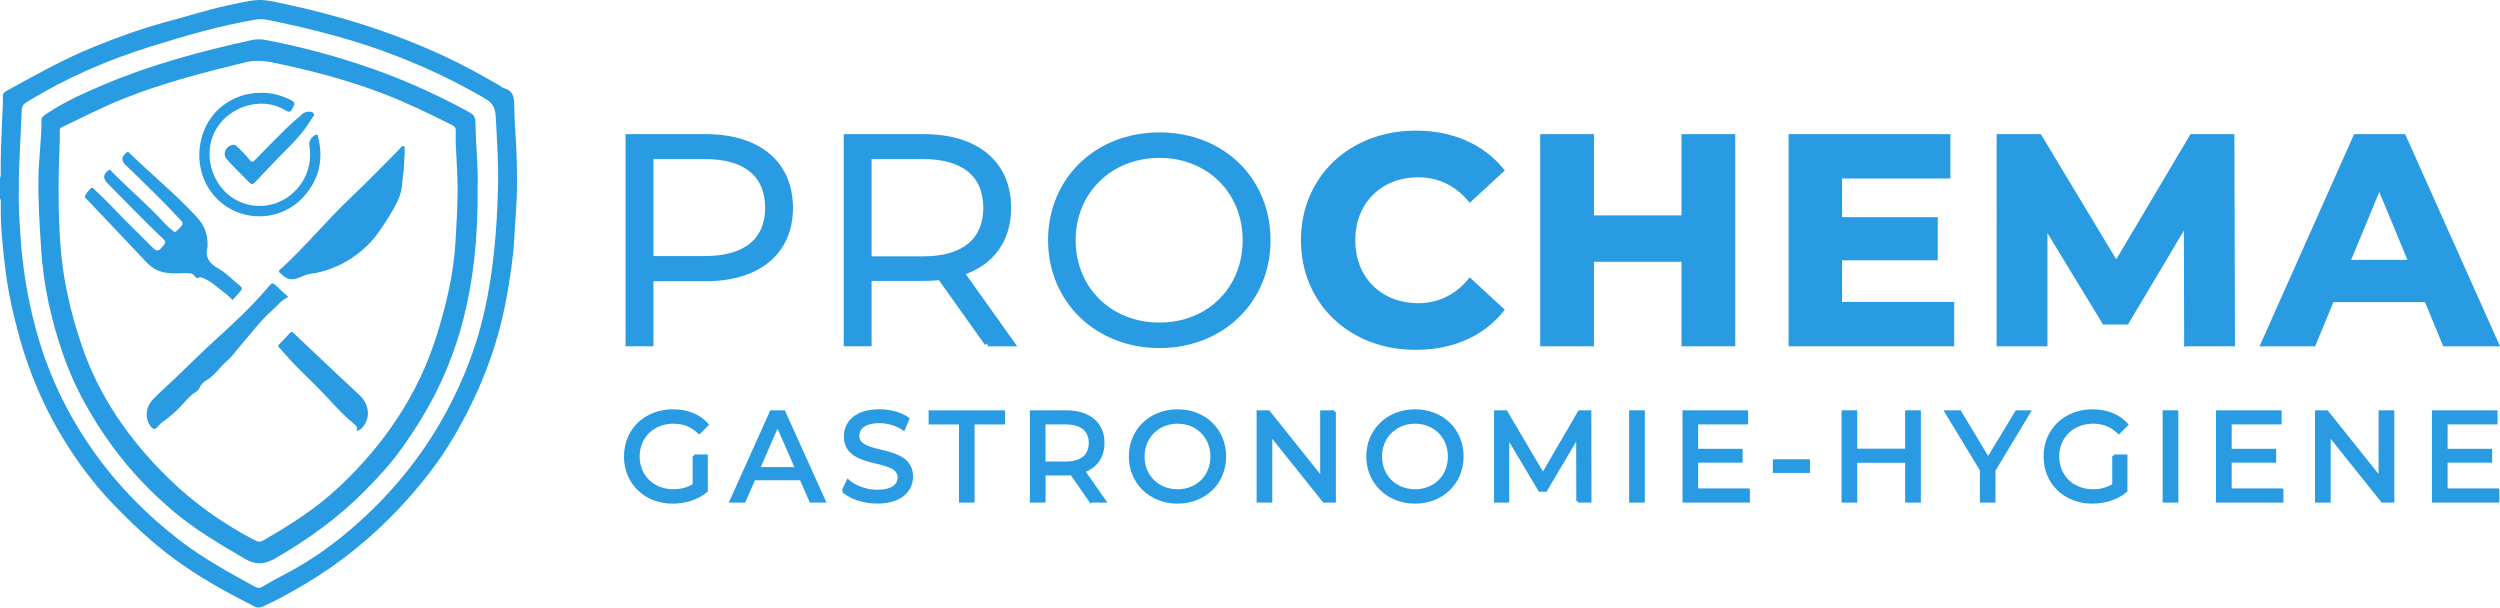 <?xml version="1.0" encoding="UTF-8"?><svg id="Ebene_2" xmlns="http://www.w3.org/2000/svg" viewBox="0 0 823.71 200.2"><defs><style>.cls-1,.cls-2,.cls-3{fill:#299be2;}.cls-2{stroke-width:2px;}.cls-2,.cls-3{stroke:#299be2;stroke-miterlimit:10;}</style></defs><g id="Ebene_1-2"><path class="cls-1" d="m0,58.85c.09-.47.26-.95.25-1.42-.1-5.68.19-11.35.4-17.01.1-2.91.38-5.82.29-8.74-.03-.81.36-1.26,1.05-1.64,9.48-5.19,18.88-10.55,28.93-14.6,7.92-3.19,15.93-6.12,24.2-8.32,6.47-1.72,12.85-3.8,19.4-5.23,2.9-.63,5.8-1.27,8.73-1.73,3.38-.53,6.67.32,9.94,1.01,18.41,3.86,36.27,9.48,53.35,17.41,6.18,2.87,12.14,6.18,18.04,9.58.52.3.98.75,1.53.91,2.98.85,3.29,2.96,3.32,5.71.07,6.04.71,12.07.83,18.1.1,5.07.21,10.16-.16,15.24-.27,3.66-.44,7.32-.68,10.98-.44,6.75-1.49,13.4-2.73,20.04-2.99,15.96-8.97,30.8-17.15,44.74-5.02,8.55-11.14,16.29-17.97,23.53-9.35,9.91-19.75,18.41-31.5,25.27-4.39,2.56-8.8,5.08-13.46,7.14-.88.39-1.66.54-2.61.07-9.33-4.69-18.46-9.71-26.87-15.95-7.32-5.43-13.91-11.65-20.2-18.22-6.23-6.51-11.57-13.72-16.24-21.41-6.26-10.31-10.96-21.31-14.21-32.95-2.12-7.61-3.85-15.3-4.78-23.14-.81-6.85-1.56-13.73-1.44-20.66.01-.75.11-1.52-.26-2.23C0,63.18,0,61.02,0,58.85Zm6.2,4.08c-.13,4.63.22,9.86.56,15.09.66,10.13,2.31,20.09,4.91,29.88,3.54,13.33,9.11,25.74,16.73,37.27,8.59,13,19.2,24.04,31.58,33.43,7.57,5.74,15.88,10.24,24.17,14.8.82.45,1.47.39,2.26-.07,2.34-1.36,4.68-2.72,7.08-3.94,9.12-4.65,17.31-10.64,24.89-17.46,11.96-10.77,21.82-23.21,29.34-37.47,5.15-9.76,9.1-19.96,11.62-30.71,3.23-13.75,4.37-27.74,4.75-41.81.21-7.84-.34-15.67-.75-23.5-.15-2.89-.95-4.46-3.54-5.98-10.67-6.27-21.82-11.4-33.44-15.61-11.57-4.19-23.44-7.23-35.46-9.73-2.15-.45-4.32-1.06-6.57-.68-11.65,1.95-22.96,5.25-34.21,8.74-14.19,4.39-27.78,10.21-40.5,17.96-1.37.84-2.41,1.19-2.48,3.42-.26,8.58-1,17.16-.93,26.38Z"/><path class="cls-1" d="m157.37,61.56c.16,16.02-1.25,31.06-5.28,45.76-1.83,6.67-4.25,13.14-7.21,19.43-3.54,7.52-7.89,14.53-12.71,21.24-3.59,5-7.78,9.51-12.12,13.89-8.63,8.7-18.45,15.77-29.02,21.91-3.51,2.04-6.42,2.65-10.43.28-8.02-4.73-16.07-9.39-23.2-15.38-7.71-6.48-14.64-13.75-20.58-21.94-6.71-9.25-12.29-19.12-16.02-29.91-3.88-11.22-6.49-22.75-7.24-34.67-.51-8.04-1.04-16.08-.88-24.14.12-6.16,1.03-12.28.99-18.45,0-1.06.76-1.48,1.47-1.96,5.76-3.9,12.07-6.75,18.43-9.47,15.93-6.79,32.56-11.26,49.42-14.96,1.62-.36,3.17-.28,4.8.03,10.42,1.99,20.66,4.69,30.73,8,11.99,3.94,23.51,8.99,34.64,14.95,3.51,1.88,3.45,1.92,3.54,5.95.15,6.75.93,13.49.66,19.44Zm-7.24-15.31h.04c0-1.03-.04-2.06.01-3.08.05-.92-.26-1.48-1.12-1.91-7.4-3.7-14.82-7.33-22.55-10.31-10.77-4.15-21.87-7.17-33.14-9.61-4.06-.88-7.97-1.93-12.39-.85-13.46,3.28-26.84,6.72-39.75,11.8-7.15,2.81-13.96,6.36-20.9,9.64-.66.31-.63.76-.63,1.32,0,1.73.02,3.46-.06,5.19-.49,10.7-.47,21.41.26,32.1.77,11.17,3.27,22.03,6.8,32.63,5.73,17.19,15.8,31.66,28.64,44.24,8.46,8.3,18.05,15.11,28.59,20.57.86.44,1.58.76,2.55.21,9.1-5.16,17.85-10.76,25.5-17.99,14.74-13.93,25.81-30.21,31.9-49.65,3.17-10.13,5.63-20.43,6.21-31.09.37-6.8.85-13.6.63-20.42-.14-4.27-.4-8.53-.61-12.79Z"/><path class="cls-1" d="m68.38,80.82c0,.22.05.45,0,.65-.94,3.39.74,5.42,3.51,6.97,2.71,1.52,4.8,3.85,7.22,5.75.63.49.8.99.21,1.61-.11.12-.21.25-.31.37-.78.89-1.56,1.79-2.33,2.68-.81-.73-1.57-1.53-2.45-2.17-2.05-1.48-3.83-3.33-6.11-4.48-.89-.45-1.77-1.12-2.87-.65-.57.25-.83-.17-1.04-.5-.61-.98-1.52-1.06-2.54-1.05-2.32.01-4.64.21-6.96-.14-2.44-.37-4.54-1.45-6.22-3.22-6.56-6.88-13.1-13.8-19.63-20.71-.38-.41-1.16-.83-.83-1.44.51-.93,1.19-1.82,1.99-2.51.48-.42.94.34,1.31.67,3.55,3.18,6.72,6.73,10.08,10.1,2.94,2.95,5.89,5.88,8.86,8.8.78.76,1.58,1.57,2.71.33,1.84-2.03,1.9-2.12.45-3.49-6.05-5.72-11.78-11.76-17.66-17.65-.11-.11-.23-.23-.34-.35-1.57-1.69-1.5-2.91.3-4.28.63-.48.86.22,1.14.5,5.75,5.79,12.01,11.06,17.51,17.1.33.36.66.72,1.04,1.03,2.7,2.26,1.84,2.26,4.18-.07.96-.96.55-1.46-.17-2.24-5.77-6.23-11.88-12.11-17.99-18-1.57-1.52-1.48-2.7.15-4.12.48-.42.76-.19,1.09.14,7.35,7.16,15.36,13.62,22.28,21.23,2.48,2.73,3.48,5.47,3.43,9.15Z"/><path class="cls-1" d="m133.2,52.96c-.25,2.24.02,2-.33,4.23-.39,2.52-.28,5.17-1.28,7.66-1.15,2.86-2.74,5.46-4.38,8.01-1.88,2.92-3.81,5.8-6.4,8.25-3.98,3.77-8.5,6.47-13.7,8.06-1.58.48-3.25.84-4.87,1.05-1.9.24-3.38,1.39-5.23,1.72-2.29.41-3.53-.87-4.91-2.15-.4-.37-.14-.66.16-.93,8.18-7.41,15.15-16.01,23.16-23.6,5.49-5.2,10.72-10.67,16.08-16,.44-.44.87-1.34,1.46-1.1.72.29.26,1.24.36,1.9.02.16,0,.32,0,.49.03,0-.17,2.44-.14,2.44Z"/><path class="cls-1" d="m94.98,97.88c-2.35,1.02-3.67,2.95-5.36,4.43-4.1,3.6-7.27,8.06-10.86,12.13-1.26,1.43-2.34,3.09-3.8,4.32-2.48,2.1-4.2,5-7.12,6.64-.98.55-1.71,1.43-2.18,2.53-.22.51-.72.99-1.22,1.27-1.52.87-2.6,2.17-3.75,3.45-2.12,2.38-4.48,4.53-7.1,6.35-.5.35-.92.74-1.28,1.21-1.15,1.53-1.83,1.5-2.9-.08-1.69-2.5-1.42-6.02.96-8.51,2.27-2.38,4.78-4.53,7.16-6.81,4.45-4.25,8.8-8.62,13.36-12.77,6.04-5.49,12.04-11.01,17.31-17.27,1.57-1.86,1.62-1.79,3.29-.16,1.08,1.05,2.21,2.05,3.5,3.25Z"/><path class="cls-1" d="m85.98,30.57c3.6-.06,6.94.88,10.11,2.54,1.63.86.61,1.9.15,2.85-.48.99-1.13,1.05-2.09.45-6.98-4.41-16.92-2.07-21.94,4.65-7.48,10.01-1.04,25.94,12.38,26.76,7.9.49,15.38-5,17.22-13.31.48-2.19.51-4.39.11-6.6-.24-1.34.79-3.02,2.06-3.45.95-.32.8.49.9.92,1.73,7.18.26,13.6-4.61,19.19-6.07,6.96-16.29,8.73-24.38,4.25-8.08-4.48-11.93-13.9-9.51-23.25,2.32-8.97,10.19-14.99,19.59-15Z"/><path class="cls-1" d="m117.43,141.95c.55-1.23-.15-1.77-.95-2.42-3.09-2.53-5.79-5.47-8.5-8.39-3.57-3.84-7.41-7.42-11.07-11.18-1.73-1.77-3.29-3.71-4.98-5.51-.47-.51-.17-.76.12-1.07,1.15-1.22,2.33-2.41,3.46-3.65.66-.73,1.03-.16,1.45.23,4.68,4.42,9.34,8.84,14.02,13.26,2.52,2.37,5.1,4.68,7.58,7.08,3.14,3.04,3.54,7.37,1,10.34-.51.59-1.03,1.24-2.13,1.31Z"/><path class="cls-1" d="m82.95,60.71c-.21-.15-.51-.29-.73-.51-2.5-2.54-5.05-5.04-7.46-7.66-1.56-1.71-.5-4.3,1.83-4.81.68-.15,1.17.18,1.59.6,1.36,1.39,2.82,2.71,3.98,4.25.79,1.05,1.17.85,1.91.09,3.24-3.33,6.47-6.67,9.79-9.92,1.85-1.81,3.85-3.47,5.78-5.2.51-.45,1.13-.67,1.77-.72.69-.05,1.51-.09,1.93.55.38.6-.26,1.09-.55,1.58-2.18,3.64-4.9,6.82-7.91,9.81-3.56,3.54-6.97,7.23-10.46,10.84-.4.42-.76.92-1.48,1.09Z"/><path class="cls-2" d="m260.28,68.48c0,14.45-10.48,23.18-27.74,23.18h-18.24v21.44h-7.18V45.2h25.41c17.27,0,27.74,8.73,27.74,23.28Zm-7.18,0c0-10.86-7.18-17.07-20.76-17.07h-18.04v33.95h18.04c13.58,0,20.76-6.21,20.76-16.88Z"/><path class="cls-2" d="m325.37,113.1l-15.52-21.83c-1.75.19-3.49.29-5.43.29h-18.24v21.53h-7.18V45.2h25.41c17.27,0,27.74,8.73,27.74,23.28,0,10.67-5.63,18.14-15.52,21.34l16.59,23.28h-7.86Zm-.39-44.62c0-10.86-7.18-17.07-20.76-17.07h-18.04v34.05h18.04c13.58,0,20.76-6.3,20.76-16.97Z"/><path class="cls-2" d="m346.32,79.15c0-19.79,15.13-34.53,35.7-34.53s35.6,14.65,35.6,34.53-15.23,34.53-35.6,34.53-35.7-14.74-35.7-34.53Zm64.12,0c0-16.2-12.12-28.13-28.42-28.13s-28.62,11.93-28.62,28.13,12.22,28.13,28.62,28.13,28.42-11.93,28.42-28.13Z"/><path class="cls-2" d="m429.64,79.15c0-20.47,15.71-35.11,36.86-35.11,11.74,0,21.53,4.27,27.94,12.03l-10.09,9.31c-4.56-5.24-10.28-7.95-17.07-7.95-12.71,0-21.73,8.92-21.73,21.73s9.02,21.73,21.73,21.73c6.79,0,12.51-2.72,17.07-8.05l10.09,9.31c-6.4,7.86-16.2,12.12-28.03,12.12-21.05,0-36.76-14.65-36.76-35.11Z"/><path class="cls-2" d="m570.74,45.2v67.9h-15.71v-27.84h-30.85v27.84h-15.71V45.2h15.71v26.77h30.85v-26.77h15.71Z"/><path class="cls-2" d="m642.88,100.49v12.61h-52.57V45.2h51.31v12.61h-35.7v14.74h31.53v12.22h-31.53v15.71h36.96Z"/><path class="cls-2" d="m720.64,113.1l-.1-40.74-19.98,33.56h-7.08l-19.88-32.69v39.87h-14.74V45.2h13l25.41,42.2,25.03-42.2h12.9l.19,67.9h-14.74Z"/><path class="cls-2" d="m799.66,98.55h-31.52l-6.01,14.55h-16.1l30.26-67.9h15.52l30.36,67.9h-16.49l-6.01-14.55Zm-4.95-11.93l-10.77-26-10.77,26h21.53Z"/><path class="cls-3" d="m228.71,150.23h4.01v11.47c-2.92,2.48-6.97,3.74-11.06,3.74-8.98,0-15.57-6.34-15.57-15.04s6.6-15.04,15.66-15.04c4.63,0,8.56,1.55,11.23,4.54l-2.59,2.6c-2.42-2.35-5.18-3.4-8.48-3.4-6.76,0-11.65,4.75-11.65,11.3s4.88,11.3,11.61,11.3c2.46,0,4.76-.55,6.85-1.89v-9.58Z"/><path class="cls-3" d="m263.95,157.75h-15.53l-3.22,7.35h-4.3l13.23-29.41h4.13l13.28,29.41h-4.38l-3.22-7.35Zm-1.46-3.36l-6.3-14.41-6.3,14.41h12.61Z"/><path class="cls-3" d="m277.85,161.74l1.54-3.28c2.17,1.97,5.89,3.4,9.64,3.4,5.05,0,7.22-1.97,7.22-4.54,0-7.18-17.7-2.65-17.7-13.57,0-4.54,3.51-8.4,11.19-8.4,3.42,0,6.97.92,9.39,2.6l-1.38,3.36c-2.55-1.64-5.43-2.39-8.02-2.39-4.97,0-7.1,2.1-7.1,4.66,0,7.18,17.7,2.69,17.7,13.48,0,4.49-3.59,8.36-11.31,8.36-4.47,0-8.85-1.51-11.19-3.7Z"/><path class="cls-3" d="m316.48,139.35h-10.02v-3.65h24.17v3.65h-10.02v25.75h-4.13v-25.75Z"/><path class="cls-3" d="m359.36,165.1l-6.3-9.03c-.58.04-1.21.08-1.84.08h-7.22v8.95h-4.17v-29.41h11.4c7.6,0,12.19,3.86,12.19,10.25,0,4.54-2.34,7.81-6.43,9.28l6.93,9.87h-4.55Zm-.13-19.16c0-4.2-2.8-6.6-8.14-6.6h-7.1v13.23h7.1c5.34,0,8.14-2.44,8.14-6.64Z"/><path class="cls-3" d="m372.43,150.4c0-8.61,6.6-15.04,15.57-15.04s15.49,6.38,15.49,15.04-6.6,15.04-15.49,15.04-15.57-6.43-15.57-15.04Zm26.89,0c0-6.51-4.84-11.3-11.31-11.3s-11.4,4.79-11.4,11.3,4.84,11.3,11.4,11.3,11.31-4.79,11.31-11.3Z"/><path class="cls-3" d="m439.65,135.69v29.41h-3.42l-17.53-21.93v21.93h-4.17v-29.41h3.42l17.53,21.93v-21.93h4.18Z"/><path class="cls-3" d="m450.67,150.4c0-8.61,6.6-15.04,15.57-15.04s15.49,6.38,15.49,15.04-6.6,15.04-15.49,15.04-15.57-6.43-15.57-15.04Zm26.89,0c0-6.51-4.84-11.3-11.31-11.3s-11.4,4.79-11.4,11.3,4.84,11.3,11.4,11.3,11.31-4.79,11.31-11.3Z"/><path class="cls-3" d="m519.86,165.1l-.04-21.42-10.56,17.85h-1.92l-10.56-17.73v21.3h-4.01v-29.41h3.42l12.19,20.67,12.02-20.67h3.42l.04,29.41h-4.01Z"/><path class="cls-3" d="m537.27,135.69h4.17v29.41h-4.17v-29.41Z"/><path class="cls-3" d="m576.06,161.44v3.66h-21.21v-29.41h20.62v3.65h-16.45v9.03h14.65v3.57h-14.65v9.49h17.03Z"/><path class="cls-3" d="m584.62,151.83h11.23v3.49h-11.23v-3.49Z"/><path class="cls-3" d="m632.39,135.69v29.41h-4.18v-13.11h-16.78v13.11h-4.17v-29.41h4.17v12.64h16.78v-12.64h4.18Z"/><path class="cls-3" d="m656.98,154.93v10.17h-4.13v-10.25l-11.61-19.16h4.47l9.35,15.5,9.39-15.5h4.13l-11.61,19.24Z"/><path class="cls-3" d="m696.44,150.23h4.01v11.47c-2.92,2.48-6.97,3.74-11.06,3.74-8.98,0-15.57-6.34-15.57-15.04s6.6-15.04,15.66-15.04c4.63,0,8.56,1.55,11.23,4.54l-2.59,2.6c-2.42-2.35-5.18-3.4-8.48-3.4-6.76,0-11.65,4.75-11.65,11.3s4.88,11.3,11.61,11.3c2.46,0,4.76-.55,6.85-1.89v-9.58Z"/><path class="cls-3" d="m713.06,135.69h4.17v29.41h-4.17v-29.41Z"/><path class="cls-3" d="m751.85,161.44v3.66h-21.21v-29.41h20.62v3.65h-16.45v9.03h14.65v3.57h-14.65v9.49h17.03Z"/><path class="cls-3" d="m788.39,135.69v29.41h-3.42l-17.54-21.93v21.93h-4.17v-29.41h3.42l17.53,21.93v-21.93h4.18Z"/><path class="cls-3" d="m823,161.44v3.66h-21.21v-29.41h20.62v3.65h-16.45v9.03h14.65v3.57h-14.65v9.49h17.03Z"/></g></svg>